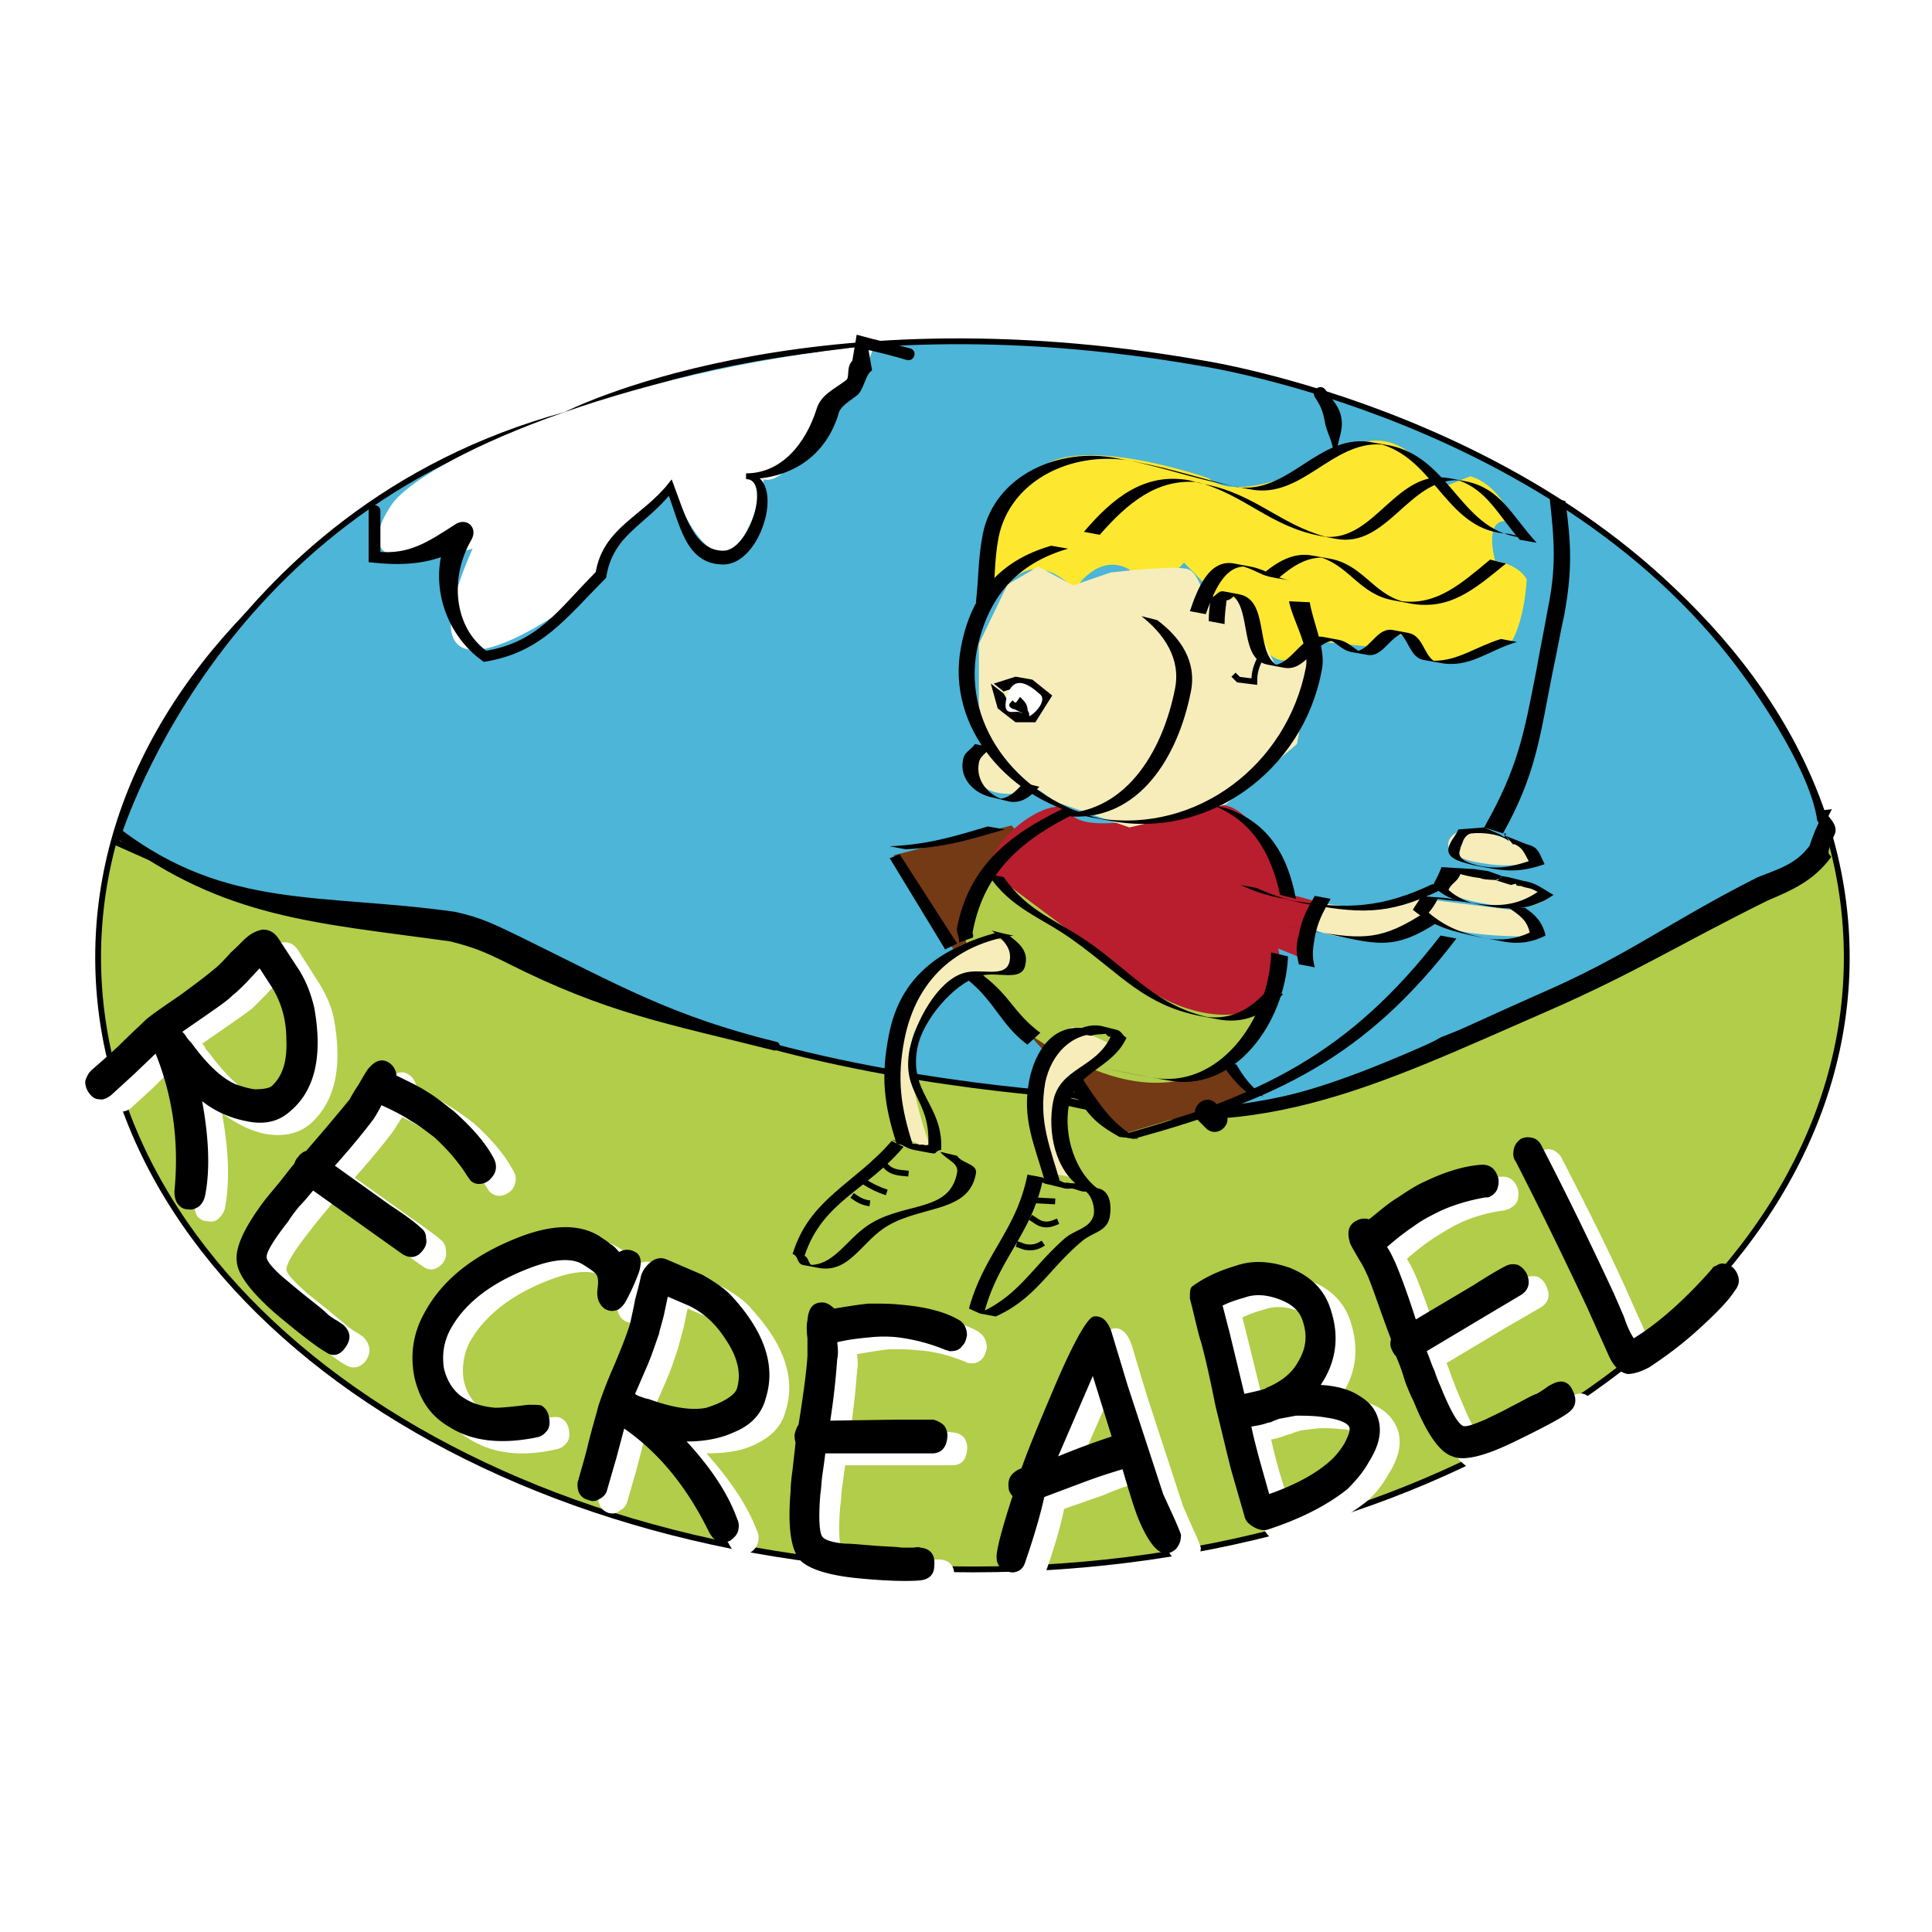 <svg xmlns="http://www.w3.org/2000/svg" width="2500" height="2500" viewBox="0 0 192.756 192.756"><path fill-rule="evenodd" clip-rule="evenodd" fill="#fff" d="M0 0h192.756v192.756H0V0z"/><path d="M9.789 95.518c0-33.748 39.044-61.064 87.281-61.064 48.137 0 87.182 27.316 87.182 61.064 0 33.75-39.045 61.064-87.182 61.064-48.237 0-87.281-27.314-87.281-61.064z" fill-rule="evenodd" clip-rule="evenodd" fill="#b1cd49" stroke="#000" stroke-width=".579" stroke-miterlimit="2.613"/><path d="M11.568 84.038s9.588-33.056 44.876-42.656c0 0 23.525-12.174 63.46-5.146 0 0 35.979 5.443 54.463 31.274 0 0 6.426 8.709 7.217 14.251 0 0 5.238 5.443-37.66 21.971 0 0-18.781 11.086-36.771 5.543 0 0-21.153-1.188-38.55-7.521 0 0-28.072-11.283-30.938-10.194l-13.641-1.979-12.456-5.543z" fill-rule="evenodd" clip-rule="evenodd" fill="#4cb5d8" stroke="#000" stroke-width=".579" stroke-miterlimit="2.613"/><path d="M39.047 50.388c2.965-4.354 22.339-13.361 48.138-15.934 0 0-.593 2.573-2.372 4.354 0 0-6.029 9.897-8.6 9.006 0 0-2.965 15.934-9.292.594l-10.774 12.47s-17.1 12.173-8.995-6.136c.001.001-13.64 4.059-8.105-4.354z" fill-rule="evenodd" clip-rule="evenodd" fill="#fff"/><path d="M11.963 83.048c10.676 8.017 20.066 6.334 33.41 8.214 2.669.594 3.954 1.287 6.425 2.474 9.885 4.849 15.124 7.917 25.601 10.492.198 0 .099.297-.099.297-10.577-2.672-16.606-3.662-26.589-8.71-2.175-1.089-3.361-1.583-5.733-2.177-13.542-1.881-22.438-2.276-33.212-10.293-.198-.198 0-.396.197-.297zM106.361 109.77c18.484 4.256 29.951-2.672 47.445-10.391 8.896-3.861 12.652-7.027 21.648-11.58 2.273-.891 3.953-1.386 5.338-3.266.494-1.484.791-2.078 1.482-3.464-.988.099.988 1.089.494 2.079-.594 1.286-.891 2.375-.297 2.177-1.68 2.276-3.656 3.167-6.227 4.256-8.996 4.453-13.049 7.126-21.846 10.986-17.693 7.719-29.455 13.756-48.137 9.402-.197 0-.097-.297.1-.199z" fill-rule="evenodd" clip-rule="evenodd" stroke="#000" stroke-width=".579" stroke-miterlimit="2.613"/><path d="M99.244 68.896s4.943-1.88 4.646.594c-.297 2.474-2.471 2.573-2.867 1.979-.494-.693-1.779-2.573-1.779-2.573z" fill-rule="evenodd" clip-rule="evenodd" fill="#fff"/><path d="M145.801 82.85c-1.582.495-2.57 2.573 2.076 3.267 4.547.792 6.129-.693 4.547-1.386-1.582-.792-4.944-2.475-6.623-1.881zM145.109 86.809s-3.361 2.177 2.57 3.266c5.93 1.188 7.215-.495 6.127-1.089-1.085-.693-8.697-2.177-8.697-2.177zM142.836 89.778s-3.756 3.563 9.688 3.662c0 0 .691-1.188-.99-2.573l-8.698-1.089z" fill-rule="evenodd" clip-rule="evenodd" fill="#f6edbb"/><path d="M132.357 90.174s5.932 1.088 9.984-.99c4.15-1.979-2.965 1.089 0 2.376 3.064 1.385-7.809 3.266-11.564.989-3.658-2.177 1.58-2.375 1.58-2.375zM97.959 74.636s-2.767 5.443 4.449 4.454c7.315-.99-4.449-4.454-4.449-4.454z" fill-rule="evenodd" clip-rule="evenodd" fill="#f6edbb"/><path fill-rule="evenodd" clip-rule="evenodd" fill="#743915" d="M100.926 82.355l-11.764 2.97 5.832 9.204 8.5 9.6 8.6 9.006 12.554-3.76-23.722-27.02z"/><path d="M98.85 59.494c.592 1.583 2.768-6.235 8.402-.693 0 0 2.273-3.761 5.436-1.979 0 0 .891 4.355 5.438-.693 0 0 1.482 1.485 2.471 2.573 0 0-.988 1.88 3.656.99 0 0 1.779 10.392 6.82 4.256l5.832.594s2.867-2.672 4.943.099c0 0-.1 3.761 8.994-.693 0 0 1.188-1.782 1.482-6.136 0 0-.592-1.386-3.162-1.88 0 0-1.385-4.949 1.877-3.761 0 0-1.285-3.761-4.348-4.652l-2.967 1.188s-3.854-7.225-9.291-3.859c0 0-10.279 5.938-13.838 2.87 0 0-10.973-3.86-15.914-1.584.001-.002-8.501 5.838-5.831 13.36z" fill-rule="evenodd" clip-rule="evenodd" fill="#fee82f"/><path d="M106.758 81.069c-1.285-2.276-8.402 2.573-7.908 5.938.494 3.266 14.926 9.897 16.408 12.866s8.699 1.98 10.971-.197c2.176-2.277 1.287-5.048 1.287-5.048l2.668 1.089s.691-5.146 1.977-5.245c1.186-.099-3.656-1.287-3.656-1.287s-3.064-9.798-7.414-8.808c-4.351.89-12.95 3.067-14.333.692z" fill-rule="evenodd" clip-rule="evenodd" fill="#b81e2d"/><path d="M99.936 69.192s4.549-3.563 2.967 1.683c-1.682 5.344-2.967-1.683-2.967-1.683z" fill-rule="evenodd" clip-rule="evenodd" fill="#fff"/><path d="M98.85 87.007s12.355 9.204 14.926 11.184c2.57 1.979 8.006 4.453 12.553 2.078 0 0-5.635 15.439-23.822 2.771 0 0-6.523-7.226-6.424-10.689l2.767-5.344z" fill-rule="evenodd" clip-rule="evenodd" fill="#b1cd49"/><path d="M107.053 102.447s-6.82 3.066-1.977 14.646l3.461.693s-8.105-5.641 2.865-13.361l-4.349-1.978zM100.432 94.034c-.99-.792-6.525-1.287-11.17 7.324 0 0-2.373 7.818.396 11.877l3.262 1.484s-3.756-9.799-1.186-12.568c0 0 1.878-4.652 7.215-5.146-.002-.001 5.039-.2 1.483-2.971zM103.594 56.524l-3.064 1.782-2.867 5.938v7.422l2.373 4.553 5.238 3.761 7.414 2.573 9.588-2.276 7.117-6.037 1.879-9.897-3.955 2.177-3.359-6.928-3.658.495s-.594-2.771-1.68-3.266c-1.088-.495-7.811.297-7.811.297l-3.756 1.287-3.459-1.881z" fill-rule="evenodd" clip-rule="evenodd" fill="#f6edbb"/><path d="M106.955 81.465c6.721.297 10.576-5.938 11.861-12.47.594-2.969-.988-5.345-3.361-7.126l-1.582-.396c2.273 1.781 3.955 4.255 3.361 7.225-1.285 6.532-5.141 12.668-11.861 12.47l1.582.297zM109.723 53.357c2.768-3.167 5.732-5.641 9.785-5.246 4.744 1.287 7.117 4.354 12.158 5.345l1.582.297c5.139.989 7.314-6.037 12.256-5.839 2.867.99 3.955 3.464 6.129 5.938l1.68.297c-2.471-2.672-3.559-5.443-7.115-6.136l-1.582-.297c-5.238-.99-7.414 6.235-12.355 5.839-4.646-1.286-7.02-4.255-12.061-5.245l-1.58-.396c-4.449-.792-7.611 1.781-10.479 5.146l1.582.297zM127.516 57.712c1.283-1.089 2.668-2.079 4.348-2.079 2.867.99 3.855 3.662 7.117 4.255l1.582.297c4.053.792 6.523-1.385 9.688-3.958l-1.582-.396c-2.967 2.475-5.338 4.553-8.797 4.157-2.967-.891-3.955-3.662-7.217-4.255l-1.68-.297c-1.977-.396-3.658.693-5.041 1.88l1.582.396zM101.123 93.341c-5.833.891-9.687 4.454-10.874 10.293-.791 4.057-.396 6.828.89 10.787l-1.68-.297c-1.285-3.959-1.582-6.73-.791-10.787 1.087-5.84 5.042-8.71 10.773-10.293l1.682.297z" fill-rule="evenodd" clip-rule="evenodd"/><path d="M100.529 93.242c1.088.792 2.076 1.583 1.779 2.969-.297 1.881-2.867.594-4.646 1.188-2.569.793-5.633 4.455-6.127 7.127-.89 4.553 2.57 5.641 2.372 10.193-.89.197-.197.494-1.186.297l-1.582-.297c-.89-.197-1.285-.693-2.175-.99l1.681.297c.494.199.692 0 1.087.199.593-.1.296.098.889 0 .198-4.652-2.668-5.049-1.878-9.502.593-2.771 2.768-6.828 5.338-7.621 1.68-.594 4.25.594 4.645-1.187.297-1.386-.791-2.276-1.779-3.068l1.582.395z" fill-rule="evenodd" clip-rule="evenodd"/><path d="M90.151 114.422c-3.657 4.355-8.105 5.443-9.885 10.887.396.1.396.791.692.891 2.471-.1 3.657-2.869 6.128-4.256 3.459-1.979 7.71-1.088 8.402-4.949.197-.988-1.088-1.285-1.681-2.078l1.681.396c.494.791 2.076.791 1.878 1.781-.693 3.859-5.24 3.168-8.699 5.146-2.668 1.484-3.855 4.85-7.018 4.256l-1.582-.297c-.593-.197-.395-.891-.989-1.088 1.681-5.543 6.228-7.027 9.885-11.283l1.188.594zM109.723 103.139c-2.867-.098-4.844 2.078-5.438 4.85-.691 3.959.494 6.434 1.582 10.293l-1.582-.297c-1.086-3.859-2.371-6.334-1.58-10.293.592-2.771 2.174-5.244 5.041-5.146l1.977.593z" fill-rule="evenodd" clip-rule="evenodd"/><path d="M104.682 117.688c.297.1.691 0 .889.1.396 0 .494.297.891.197l1.58.297c-.691.1-1.086.396-1.777.297l-1.582-.396c-.791-.098-.988-.494-1.682-.891l1.681.396z" fill-rule="evenodd" clip-rule="evenodd"/><path d="M109.92 118.875c-2.668-1.682-3.855-5.641-3.262-8.709.691-3.266 4.35-3.562 5.732-6.631-.395-.197-.494-.693-.988-.791l-1.582-.396c-1.283-.197-1.977.297-3.062.594l2.074.396c.693-.199.791-.1 1.484-.199.197.199.197.297.492.297-1.482 3.168-5.041 3.068-5.732 6.434-.592 3.068.197 6.928 2.768 8.611l2.076.394z" fill-rule="evenodd" clip-rule="evenodd"/><path d="M104.088 117.49c-1.088 5.541-4.35 7.918-5.832 13.262 3.559-1.781 4.844-4.453 8.008-7.225 1.086-.891 2.568-.99 2.865-2.375.1-.793-.197-1.781-.791-2.277-.494.1-1.186-.395-1.68-.297v-.494c.889-.1 1.186.098 2.076.297l.889.197c1.186.297 1.285 1.781 1.088 2.871-.297 1.484-1.779 1.484-2.867 2.475-3.262 2.77-4.547 5.641-8.5 7.422l-1.582-.297-1.087-.494c1.484-5.443 4.746-7.82 5.832-13.361l1.581.296zM150.348 83.543c-.791-.891.396.495-.691-.296l-1.582-.693-2.57.198c-.297.692-.791 1.089-.988 1.88-.197 1.088 1.385 1.386 2.471 1.682l1.582.297c2.176.396 3.559.297 5.535-.396-.592-1.188-.592-1.683-1.779-1.979l-1.977-.792c-.494-.197.297-.296-.297-.296l.891 1.088h.197c.791.396.891.792 1.385 1.683-1.779.594-3.064.792-4.746.495-.988-.198-2.273-.594-2.174-1.385.197-.792.098-.396.395-1.188 0 0 .297-.693.891-.693.691-.099 2.865 0 3.656.792l-.199-.397zM149.854 87.403l-1.383-.495-1.385-.198-3.262-.198c-.297.792-.594 1.287-.889 1.88.789.693 1.482 1.188 2.668 1.484l1.582.297c2.965.594 5.238.891 7.809-.891-1.088-.593-1.682-1.188-2.965-1.385l-1.582-.396c-1.385-.198.098-.099-1.285.297l1.582.495c1.086-.297 0 .099.988.099.791.297.791.099 1.68.594-2.174 1.485-4.25 1.485-6.623 1.089a6.455 6.455 0 0 1-2.273-1.287c.297-.693.891-.792 1.186-1.584 0 0 .99.297 1.979.396.297.198 1.779.198 1.779.198l.394-.395zM90.348 84.731c3.954-.198 6.129-.891 9.884-1.979l-1.68-.297c-3.658 1.088-5.931 1.781-9.786 1.979l1.582.297zM123.363 106.207c.791 1.387 1.482 2.178 2.668 3.168l-1.58-.297c-1.188-1.09-1.879-1.881-2.67-3.168l1.582.297z" fill-rule="evenodd" clip-rule="evenodd"/><path d="M125.34 88.59c1.385.594 2.373.99 3.756 1.287 5.238.891 8.896.693 13.84-1.682l.592.693c-5.141 2.474-8.006 2.276-13.738 1.188l-1.582-.396c-1.779-.297-2.867-.693-4.449-1.386l1.581.296zM113.082 113.631c14.334-3.959 23.131-8.117 32.225-19.993l-1.582-.297c-9.094 11.778-17.891 16.034-32.223 19.993l1.58.297zM149.953 83.147c3.262-5.839 3.656-9.501 4.941-16.034.494-2.276.691-3.562 1.188-5.839.789-4.354.691-7.027.098-11.282l-1.582-.396c.494 4.355.693 7.027-.197 11.283-.395 2.277-.691 3.563-1.088 5.839-1.283 6.631-1.877 9.897-5.238 15.835l1.878.594z" fill-rule="evenodd" clip-rule="evenodd"/><path d="M146.889 90.075c-1.385-.198-2.076-.198-3.461-.396-.197.495-.492.891-.889 1.386 1.879 1.583 3.559 2.078 5.732 2.573 1.582.198 2.867.099 4.35-.594-.297-1.287-.988-1.683-2.076-2.475h1.582c1.088.693 1.779 1.484 2.076 2.771-1.582.792-2.965.891-4.744.495l-1.682-.297c-2.768-.594-4.645-.99-6.82-2.771.297-.495.594-.891.891-1.386 1.383.198 2.076.099 3.459.396l1.582.298zM89.755 85.226l5.734 8.907-1.187.594-5.535-9.105.988-.396zM98.059 97.301c2.768 2.078 3.064 3.76 5.732 5.74l-1.285 1.188c-2.668-1.98-3.262-4.355-6.029-6.533l1.582-.395zM107.646 107.098c1.879 2.771 3.064 4.949 5.932 6.533l-1.879-.199c-2.867-1.584-3.262-2.475-5.041-5.244l.988-1.09zM109.723 106.504c2.076.396 3.459.693 5.139.99 6.623 1.287 11.764-5.641 11.961-12.47l1.682.396c-.297 6.731-5.438 13.659-11.961 12.372l-1.682-.297c-2.568-.496-4.053-.791-6.721-1.287l1.582.296zM129.293 89.679c-.789-4.256-2.668-7.521-6.82-9.006l-1.58-.396c4.053 1.584 5.93 4.85 6.82 9.006l1.58.396z" fill-rule="evenodd" clip-rule="evenodd"/><path d="M131.172 92.945c4.844.792 6.721.891 11.07-1.979l1.285.99c-4.645 3.068-6.326 2.177-11.664 1.089l-1.582-.297c-2.765-.496-1.383-.297.891.197zM103.693 78.496c-.791.891-1.682 1.683-2.967 1.484l-1.58-.396c-1.879-.297-3.46-1.88-3.065-3.761.099-.792.791-.99 1.186-1.583l1.582.296c-.396.594-1.088.891-1.188 1.584-.295 1.583.693 2.969 2.176 3.563.889-.099 1.582-.792 2.273-1.584l1.583.397z" fill-rule="evenodd" clip-rule="evenodd"/><path d="M132.754 89.679c-.791 1.386-1.285 2.276-1.582 3.86-.197 1.188-.297 1.781 0 2.969l-1.582-.297c-.297-1.187-.297-1.88 0-2.969.297-1.583.791-2.474 1.582-3.86l1.582.297zM106.559 54.743c-5.139 1.485-8.006 4.85-9.094 10.095-1.482 7.917 4.547 14.945 12.258 16.825 9.688 1.485 18.682-5.344 20.559-15.043.396-2.079-1.283-4.652-1.68-6.631l2.076.099c.297 1.979 1.68 4.75 1.186 6.829-1.877 9.996-11.367 16.924-21.252 14.944l-1.68-.297c-8.105-1.584-14.629-8.908-13.048-17.023.989-5.246 3.854-8.61 8.995-10.095l1.68.297z" fill-rule="evenodd" clip-rule="evenodd"/><path d="M97.07 93.539c.098-.396-.099-.198 0-.693 1.186-6.037 5.041-9.204 10.576-11.876l-1.582-.296c-5.535 2.672-9.39 5.839-10.576 11.876-.099.495.296 1.089.197 1.484l1.385-.495z" fill-rule="evenodd" clip-rule="evenodd"/><path d="M100.135 87.502c2.471 3.563 5.338 4.255 8.797 6.73 4.25 3.069 6.523 6.038 11.467 7.225 2.371.297 4.348-.693 6.029-2.672l1.58.395c-1.779 2.08-3.953 3.068-6.721 2.475l-1.582-.297c-5.535-1.088-7.906-4.156-12.453-7.422-3.361-2.474-6.326-3.167-8.699-6.73l1.582.296zM101.715 71.37l.199-1.088-1.285-.099c.592.297.592.495.889 1.089l.594.198c-.297-.495.395-.891-.197-1.188l-1.582-.297-.297 1.089 1.679.296zM122.176 62.265c0-.891.1-1.485.199-2.375.297 0 .494-.198.691-.396 1.779 1.583.594 6.334 3.459 6.829l1.582.297c2.076.396 2.965-2.375 4.744-2.672.594.297 1.088.891 1.879 1.088l1.68.297c1.385.297 2.176-1.583 3.361-2.078.791.792.988 2.276 2.174 2.573l1.682.297c2.965.594 4.744-1.188 7.709-2.078l-1.582-.297c-2.568.792-4.25 2.178-6.721 2.178-.988-.693-1.088-2.475-2.471-2.771l-1.582-.297c-1.482-.297-2.174 1.683-3.459 2.079-.594-.396-1.088-.891-1.879-1.089l-1.582-.297c-2.074-.396-2.965 2.375-4.744 2.771-2.076-1.385-.691-6.433-3.656-7.027L122.078 59c-.594-.099-.791.594-1.285.594-.1.891-.197 1.485-.197 2.375l1.58.296z" fill-rule="evenodd" clip-rule="evenodd"/><path d="M120.299 61.275c.791-2.177 1.779-4.651 3.756-4.75 1.088.297 1.779.891 2.965 1.089l1.682.296c-1.582-.296-2.373-1.088-3.955-1.385l-1.58-.297c-2.473-.495-3.658 2.375-4.449 4.75l1.581.297z" fill-rule="evenodd" clip-rule="evenodd"/><path d="M98.947 60.384c.396-2.573.199-4.256.693-6.829 1.186-5.641 7.215-8.511 12.949-7.62 3.854.792 6.324 1.781 10.477 2.573l1.582.297c5.238 1.088 8.203-4.849 13.244-4.454 5.438 1.683 6.525 8.709 12.652 8.907l1.682.396c-6.426-.297-7.314-7.917-13.543-9.205l-1.68-.297c-5.338-1.088-8.303 5.147-13.541 4.454-3.855-.891-6.229-1.781-10.381-2.573l-1.58-.297c-5.832-1.188-12.258 1.683-13.443 7.521-.494 2.573-.396 4.256-.691 6.829l1.58.298zM100.135 69.192l.988 1.782s1.285 0 1.68.198c.494-.693.594-2.079.594-2.079s-.396-.296-.891-.692c-1.383.198-2.371.594-2.371.594l-.988-.792 2.174-.692 1.68.297 1.979 1.583-1.682 2.672h-1.977l-1.779-1.386-.691-2.475 1.284.99zM121.287 110.066l.791.793c1.186 1.088-.594 2.869-1.779 1.682l-.691-.693c-1.188-1.188.591-2.869 1.679-1.782z" fill-rule="evenodd" clip-rule="evenodd"/><path d="M133.051 45.44c0-1.386-.693-2.178-.891-3.464-.197-.99-.395-1.485-.988-2.376-.395-.692.594-1.385 1.088-.692.691 1.089 1.383 1.583 1.58 2.87.199 1.386-.494 2.276-.494 3.662 0 .198-.295.198-.295 0z" fill-rule="evenodd" clip-rule="evenodd"/><path d="M100.432 69.588c-.594 2.475 1.383.792 1.58 1.781.297.891 2.67-1.286 1.779-2.078-.889-.791-2.668-2.276-3.359.297z" fill-rule="evenodd" clip-rule="evenodd" fill="#fff"/><path d="M101.123 70.38c.297-.099-.297.099-.1-.099.396.396 1.385.495 1.385 1.088 0 .099-.197.099-.197 0 .098-.594 0-.989-.396-1.386-.197.297-.297.396-.594.495-.098.001-.198-.098-.098-.098z" fill-rule="evenodd" clip-rule="evenodd"/><path d="M101.123 70.38c.297-.099-.297.099-.1-.099.396.396 1.385.495 1.385 1.088h-.197c.098-.594 0-.989-.396-1.386-.197.297-.297.396-.594.495-.098.001-.198-.098-.098-.098zm21.943-3.068l.494.495 1.582.198c0-.99.197-1.485.594-2.375m-40.725 53.641c.692.494 1.087.693 1.779.791m-.593-2.175c.791.494 1.384.791 2.273 1.088m-.197-2.772c.593.791 1.384.791 2.372.891m10.775 7.027c.395.1.494.197.889.297.691.1 1.186 0 1.779-.396m-1.285-2.573c.494.297.791.594 1.285.691.594.1.988-.098 1.482-.297m-2.174-2.077l1.877.1" fill="none" stroke="#000" stroke-width=".579" stroke-miterlimit="2.613"/><path d="M37.664 50.982v4.354c3.262.297 5.14-.989 7.908-2.771.889-.594 1.779.198 1.186 1.188-2.175 3.761-1.878 8.907 1.68 11.48 5.437-.891 7.414-4.157 11.269-8.017.692-4.354 4.547-5.443 7.216-8.809 1.087 2.87 2.076 6.829 5.239 6.829 2.965 0 5.239-7.72 2.273-7.72 3.756 0 6.228-3.167 7.314-6.631.396-1.287 1.582-1.781 2.768-2.672.692-.396.099-1.484.791-2.079l.396-2.375c1.779.495 3.262.792 5.041 1.287.396.099.198.693-.198.594-1.68-.495-2.471-.693-4.25-1.089l.395 2.276c-.692.596-.792 2.081-1.484 2.477-.89.693-1.681 1.089-1.878 2.079-1.285 3.958-4.547 6.136-8.896 6.136 3.657 0 1.384 8.511-2.273 8.511-3.559 0-4.053-3.859-5.337-7.125-2.57 3.266-5.931 4.256-6.623 8.61-3.954 3.959-6.326 7.324-11.861 8.214-3.361-2.375-4.942-6.73-3.954-10.59-2.273.891-4.546.99-7.314.693v-4.85c-.002-.396.592-.396.592 0z" fill-rule="evenodd" clip-rule="evenodd" stroke="#000" stroke-width=".579" stroke-miterlimit="2.613"/><path d="M19.673 121.35a2.75 2.75 0 0 1-.296-1.287c.494-4.947-.198-9.6-1.878-13.756l-2.174 2.178-2.274 2.078c-.395.297-.791.395-1.186.297-.396 0-.692-.199-.988-.594-.297-.297-.396-.693-.396-1.188.099-.396.296-.793.593-1.09.692-.494 1.582-1.385 2.768-2.475 1.186-1.088 2.076-1.979 2.668-2.473.692-.693 1.878-1.486 3.46-2.574s2.669-1.881 3.361-2.572c.395-.297.988-.891 1.68-1.584.791-.792 1.285-1.386 1.681-1.683.494-.396.988-.594 1.482-.594.692-.099 1.186.198 1.582.792l2.076 3.266c.791 1.287 1.285 2.475 1.482 3.562.89 4.85.099 8.314-2.372 10.492-1.186.988-2.669 1.285-4.448.988-1.483-.297-2.867-.988-4.35-2.078.692 3.762.791 6.928.297 9.502-.099.395-.297.691-.593.988s-.692.396-1.087.297c-.494.002-.791-.196-1.088-.492zm9.49-21.477l-1.285-2.078-1.285 1.385-1.384 1.387c-.593.494-1.483 1.088-2.471 1.781l-2.57 1.781c.099.1.297.297.396.594.198.197.396.396.495.594 1.582 2.078 3.064 3.465 4.448 4.059.593.297 1.187.395 1.878.494.791.1 1.384 0 1.681-.297 1.087-.99 1.582-2.475 1.483-4.652-.002-1.98-.497-3.661-1.386-5.048zM48.932 118.975c-.099-.1-.198-.197-.297-.396-.988-1.584-2.175-2.869-3.36-3.959-.692-.494-1.384-1.088-2.273-1.582-.89-.496-1.878-1.09-2.867-1.584-.396.594-.692 1.088-.89 1.385-.89 1.188-2.175 2.771-3.855 4.652l5.535 3.959c1.681 1.188 2.669 1.881 2.966 2.176.395.299.593.693.593 1.09.099.396 0 .891-.296 1.287-.593.691-1.285.891-2.076.297l-3.064-2.178-5.832-4.156c-.494.594-.89 1.088-1.384 1.682-.396.494-.791.99-1.087 1.385-1.483 1.881-2.175 3.068-2.175 3.662.099.396.593.99 1.582 1.881.494.494 1.285 1.09 2.273 1.881.988.791 1.779 1.484 2.273 1.881.099.098.395.297.692.494.396.197.593.396.791.494.79.793.889 1.584.296 2.475-.593.693-1.285.793-1.977.396-.89-.494-2.57-1.781-5.041-3.959-2.372-2.078-3.756-3.762-3.855-5.047-.197-1.387.692-3.465 2.768-6.137.396-.594.889-1.188 1.384-1.781.494-.594.989-1.287 1.68-1.98 0-.197.099-.494.297-.691.197-.297.494-.496.791-.594 1.977-2.277 3.459-3.959 4.349-5.146.198-.297.494-.793.89-1.484a27.97 27.97 0 0 1 .89-1.484c.791-.99 1.582-1.188 2.372-.496.297.297.495.693.495 1.09 1.186.594 2.273 1.188 3.163 1.781.989.594 1.779 1.188 2.57 1.781 1.878 1.682 3.163 3.266 3.954 4.75.396.594.296 1.287-.099 1.881-.296.297-.593.494-.988.594-.496.096-.792-.004-1.188-.3zM62.276 131.742c-.494-.297-.79-.99-.692-1.783.099-.791.099-1.285-.098-1.582-.099-.199-.495-.496-1.286-.99-1.186-.791-3.163-.594-5.832.494-3.657 1.486-6.128 3.564-7.513 6.037a6.218 6.218 0 0 0-.593 3.762c.296 1.385.988 2.375 1.977 2.969.889.594 1.977.891 3.163.99.692 0 1.68-.1 3.262-.197.692-.1 1.186-.1 1.384.098.396.199.593.594.692.99.099.494.099.891-.099 1.287-.297.395-.593.691-1.186.791-3.46.793-6.425.396-8.699-1.088-1.878-1.09-2.965-2.771-3.459-5.049-.396-2.176-.099-4.254.988-6.234 1.681-3.168 4.745-5.641 8.995-7.422 3.558-1.484 6.425-1.584 8.5-.297.494.297.791.594 1.088.791.395.297.593.494.889.791a1.516 1.516 0 0 1 1.582 0c.593.396.692.99.396 1.98-.296.891-.692 1.781-1.285 2.869a2.335 2.335 0 0 1-.791.891c-.493.199-.888.199-1.383-.098zM73.644 155c-.396-.1-.593-.396-.89-.891-2.174-4.455-4.942-7.918-8.501-10.393l-.791 3.068-.89 3.068c-.099.395-.396.691-.791.891-.296.297-.691.297-1.087.197-.495-.197-.791-.494-.89-.891-.198-.396-.198-.791-.099-1.287.198-.791.593-1.979.989-3.562.396-1.682.791-2.869.988-3.76.296-.891.791-2.277 1.582-4.059s1.285-3.166 1.582-4.156c.099-.496.297-1.287.593-2.375.197-.99.395-1.783.494-2.377.198-.494.495-.988.989-1.285.494-.496 1.087-.496 1.68-.297l3.46 1.484c1.186.691 2.273 1.385 2.965 2.275 3.263 3.564 4.35 6.928 3.361 10.096-.396 1.584-1.483 2.672-3.262 3.463-1.285.594-2.866.793-4.646.793 2.471 2.771 4.152 5.344 5.041 7.719.198.396.198.793.099 1.188-.099.396-.396.793-.791.99s-.79.199-1.185.101zm-2.966-23.555l-2.076-.891-.395 1.879c-.198.793-.396 1.387-.495 1.881-.296.891-.593 1.881-1.087 3.068l-1.285 2.969c.099 0 .396.1.593.199.297.098.495.197.692.197 2.471.891 4.349 1.188 5.832.891.593-.1 1.285-.396 1.878-.693.691-.395 1.087-.791 1.186-1.188.396-1.484.099-3.068-1.087-4.85-.988-1.583-2.273-2.77-3.756-3.462zM96.773 135.998c-.099 0-.296 0-.396-.1-1.68-.693-3.262-1.09-4.843-1.188-.89-.1-1.779-.1-2.768-.1-.988.1-2.076.297-3.262.496.099.691.099 1.285 0 1.682a72.22 72.22 0 0 1-.692 6.137l6.623-.1c1.977 0 3.163 0 3.657.1.396 0 .791.197 1.087.494.198.297.396.791.297 1.287-.099.988-.593 1.484-1.483 1.484H84.318c-.099.791-.198 1.484-.296 2.178-.099.691-.099 1.385-.198 1.979-.198 2.375-.099 3.762.198 4.156.198.396.988.594 2.273.693.692.1 1.582.1 2.866.197 1.285.1 2.175.199 2.867.199.198.098.494 0 .89 0h.89c.988.098 1.482.693 1.384 1.781 0 .891-.494 1.484-1.384 1.584-.988.098-3.064 0-6.128-.297-3.164-.297-5.14-.891-5.931-1.881-.89-1.09-1.186-3.266-.89-6.73 0-.693.099-1.484.198-2.275.099-.793.198-1.684.297-2.674 0-.197-.099-.494-.099-.791.099-.396.198-.693.396-.99.494-3.068.791-5.344.89-6.828v-1.781c-.099-.693-.099-1.287 0-1.684.099-1.285.593-1.879 1.681-1.781.395 0 .691.199.988.496 1.285-.199 2.372-.396 3.459-.396 1.087-.1 2.174-.1 3.064 0 2.471.197 4.448.693 5.832 1.484.594.396.889.891.889 1.682-.098.396-.197.793-.494 1.09s-.692.495-1.187.397zM118.42 156.188c-.889.1-1.877-.99-2.865-3.465-.297-.891-.891-2.572-1.482-4.947a27.41 27.41 0 0 0-3.955 1.385l-3.953 1.385c-.297 1.484-.891 3.662-1.879 6.434-.197.693-.592.99-1.186 1.09-.395.098-.791 0-1.088-.297-.395-.299-.592-.594-.592-1.09-.1-.494.395-2.572 1.58-6.137-.197-.297-.295-.594-.395-.988-.1-.891.297-1.484 1.285-1.881.889-2.375 2.076-5.246 3.459-8.412 1.879-4.355 3.164-6.631 3.756-6.73.791-.1 1.385.494 1.779 1.584l1.582 5.244 3.559 10.887 1.088 2.475c.395.793.592 1.387.691 1.684 0 .395-.1.791-.395 1.188a1.094 1.094 0 0 1-.989.591zm-7.412-17.618l-3.461 7.918c1.188-.494 2.967-1.088 5.338-1.881l-1.877-6.037zM136.41 149.754c-1.977 1.584-4.547 2.969-8.006 4.059-.396.197-.889.098-1.385-.199-.395-.297-.791-.691-.889-1.088l-1.285-4.553c-.395-1.484-.889-3.562-1.582-6.434-.592-2.969-1.088-5.146-1.482-6.432-.297-.99-.594-2.377-1.088-4.355 0-.494 0-.891.199-1.188 1.186-.791 2.668-1.584 4.348-2.078 1.682-.594 3.461-.496 5.438.297 2.174.791 3.559 2.275 4.152 4.354.789 2.672.395 5.049-1.088 7.225 1.68.199 2.965.594 3.855 1.09.988.594 1.58 1.385 1.877 2.275.396 1.287.1 2.674-.889 4.256-.593 1.089-1.384 2.078-2.175 2.771zm-10.279-19.102c-1.088.297-1.779.594-2.174.793l.691 2.771 1.482 6.035c1.385-.297 2.174-.494 2.273-.494 1.385-.594 2.471-1.484 3.162-2.672.693-1.188.891-2.574.396-4.059-.197-.988-.988-1.682-2.273-2.176-1.284-.495-2.469-.592-3.557-.198zm5.14 11.877l-1.582.197c-.1.1-.297.1-.594.199-.197.098-.395.197-.592.197-.496.197-1.088.396-1.682.494a57.49 57.49 0 0 0 .891 3.465l.988 3.166c2.471-.891 4.447-1.979 5.832-3.166.592-.496 1.086-1.088 1.58-1.881.396-.693.594-1.287.494-1.484-.098-.494-.889-.891-2.273-1.088-1.085-.099-2.073-.198-3.062-.099zM150.645 120.559c-.1.098-.297.098-.494.197-1.68.197-3.361.693-4.744 1.385-.791.396-1.582.891-2.373 1.387a24.54 24.54 0 0 0-2.668 2.078c.395.594.592 1.088.791 1.484.592 1.385 1.283 3.266 2.074 5.74l5.832-3.463c1.682-1.09 2.768-1.684 3.164-1.881.395-.199.791-.199 1.186-.1.395.197.691.494.891.99.395.891.197 1.582-.594 2.078l-3.262 1.881-6.129 3.662c.297.691.494 1.385.791 2.078.197.594.494 1.188.691 1.682.891 2.178 1.582 3.465 2.076 3.662.297.197 1.088 0 2.273-.594.594-.297 1.482-.693 2.57-1.287 1.186-.594 1.977-.988 2.57-1.287.197-.098.494-.297.791-.494.395-.197.592-.396.789-.494.988-.496 1.682-.199 2.076.891.396.791.197 1.484-.494 1.979-.791.594-2.668 1.584-5.535 2.969-2.867 1.387-4.844 1.881-6.029 1.484-1.285-.494-2.57-2.275-3.855-5.441-.297-.693-.594-1.387-.791-2.08-.297-.791-.592-1.682-.988-2.473-.197-.199-.297-.396-.395-.693-.199-.297-.199-.693-.1-.99-.988-2.969-1.779-5.146-2.373-6.531-.197-.297-.395-.793-.789-1.484-.396-.693-.693-1.188-.791-1.584-.494-1.188-.297-1.979.592-2.375.396-.199.791-.199 1.188-.1.988-.791 1.877-1.584 2.865-2.178.891-.594 1.779-1.088 2.67-1.582 2.273-.99 4.15-1.584 5.732-1.684.691 0 1.186.297 1.482.99.197.396.197.791.1 1.287-.099.394-.396.691-.79.891zM175.059 130.059c-.691 1.09-2.074 2.475-3.953 4.059-1.779 1.584-3.361 2.672-4.547 3.463-.889.496-1.582.793-2.174.693-.693-.1-1.385-.693-1.879-1.682l-2.174-4.85a472.36 472.36 0 0 0-7.117-14.648c-.297-.396-.297-.791-.197-1.188.098-.494.295-.791.691-.99.395-.297.791-.297 1.186-.197.396.197.691.396.891.791 2.768 5.346 5.238 10.293 7.215 14.846l.988 2.178c.297.891.594 1.584.988 2.178 2.273-1.387 4.943-3.662 7.809-6.928.1-.1.297-.199.396-.297.395-.199.791-.297 1.186-.1.396.197.691.396.891.791.294.595.294 1.189-.2 1.881z" fill-rule="evenodd" clip-rule="evenodd" fill="#fff"/><path d="M17.697 120.062c-.198-.297-.296-.691-.296-1.188.494-5.047-.198-9.6-1.878-13.756l-2.174 2.078-2.274 2.078c-.395.297-.791.494-1.186.396-.395 0-.692-.199-.988-.594a1.91 1.91 0 0 1-.396-1.188c.099-.396.296-.793.593-1.09a111.3 111.3 0 0 0 2.768-2.475c1.186-1.188 2.076-1.979 2.669-2.572.692-.594 1.878-1.385 3.459-2.475 1.483-1.088 2.669-1.979 3.361-2.572.396-.298.988-.892 1.681-1.683.79-.693 1.285-1.287 1.68-1.584a3.356 3.356 0 0 1 1.482-.693c.692 0 1.186.297 1.582.891l2.076 3.167c.791 1.287 1.186 2.475 1.482 3.662.89 4.85.099 8.314-2.372 10.393-1.187 1.088-2.669 1.385-4.448.988-1.482-.297-2.965-.891-4.35-1.979.692 3.762.791 6.928.297 9.402-.099.494-.297.791-.593 1.088-.296.199-.692.396-1.087.297-.495.003-.792-.194-1.088-.591zm9.489-21.476l-1.285-1.979-1.285 1.385c-.593.594-.988.99-1.384 1.287-.593.594-1.482 1.188-2.471 1.881l-2.57 1.781c.099.1.296.297.396.494.197.297.396.496.494.594 1.582 2.178 3.064 3.564 4.448 4.158.593.197 1.187.395 1.878.494.791 0 1.384-.1 1.681-.297 1.087-.99 1.581-2.475 1.482-4.652 0-1.978-.494-3.662-1.384-5.146zM46.955 117.787c-.099-.1-.198-.297-.296-.396-.988-1.584-2.175-2.869-3.361-3.959-.692-.494-1.384-1.088-2.274-1.584-.889-.594-1.878-1.088-2.965-1.582a13.551 13.551 0 0 1-.791 1.385c-.89 1.188-2.175 2.771-3.855 4.652l5.536 3.959c1.68 1.088 2.669 1.879 2.965 2.176.396.297.593.594.593 1.09.099.396 0 .791-.296 1.188-.593.791-1.285.891-2.076.396l-3.064-2.178-5.832-4.156c-.494.594-.889 1.088-1.383 1.582-.396.496-.791.99-1.087 1.484-1.483 1.881-2.175 3.068-2.175 3.564 0 .395.593 1.088 1.582 1.979.494.396 1.285 1.088 2.273 1.881.988.791 1.779 1.385 2.273 1.881.099.098.396.297.692.494.396.197.593.396.791.494.791.693.889 1.484.198 2.375-.494.693-1.187.893-1.878.396-.89-.494-2.57-1.781-5.042-3.859-2.372-2.078-3.756-3.859-3.855-5.146-.198-1.385.692-3.365 2.768-6.137.396-.494.89-1.088 1.384-1.682s.989-1.287 1.582-1.98c.099-.297.198-.494.396-.691.198-.297.494-.496.791-.594a235.855 235.855 0 0 0 4.349-5.146c.197-.396.494-.891.89-1.484.396-.693.692-1.189.89-1.484.791-.99 1.582-1.189 2.372-.496.296.297.494.693.494 1.09 1.186.594 2.273 1.088 3.163 1.682.988.594 1.779 1.287 2.57 1.881 1.878 1.682 3.163 3.166 3.954 4.65.396.693.296 1.387-.099 1.881-.296.396-.593.594-.988.693-.497.096-.893-.002-1.189-.299zM60.299 130.555c-.494-.396-.791-.99-.692-1.881.099-.693.099-1.188-.099-1.484-.099-.199-.494-.496-1.285-.99-1.186-.791-3.163-.594-5.832.494-3.657 1.484-6.128 3.465-7.512 6.037-.593 1.188-.791 2.377-.593 3.762.296 1.287.989 2.375 1.977 2.969.89.594 1.977.891 3.163.99.593 0 1.68-.1 3.262-.297.692 0 1.187 0 1.384.098.396.299.593.596.692 1.09.099.494.099.891-.099 1.287-.296.395-.593.691-1.186.791-3.46.693-6.425.396-8.699-1.088-1.878-1.09-2.965-2.771-3.459-5.049-.396-2.176-.099-4.256.989-6.234 1.68-3.168 4.646-5.641 8.995-7.424 3.559-1.484 6.425-1.582 8.501-.295.395.295.791.494 1.087.791.396.197.594.494.89.791a1.516 1.516 0 0 1 1.582 0c.593.297.691.99.395 1.98a21.848 21.848 0 0 1-1.285 2.869 2.343 2.343 0 0 1-.791.891c-.495.199-.891.199-1.385-.098zM71.667 153.812c-.396-.199-.593-.396-.89-.891-2.175-4.455-4.942-7.918-8.501-10.393l-.79 2.969-.89 3.068c-.099.494-.396.791-.791.99-.297.197-.692.297-1.087.098-.495-.098-.791-.395-.989-.791-.099-.396-.197-.791 0-1.287.198-.791.593-1.979.989-3.662.396-1.582.791-2.869.988-3.662.296-.891.791-2.275 1.582-4.057.791-1.881 1.285-3.168 1.582-4.156.099-.496.296-1.287.494-2.375.296-1.09.494-1.881.593-2.377.198-.594.494-.988.988-1.385.495-.396 1.087-.494 1.681-.197l3.459 1.484c1.186.691 2.273 1.385 2.965 2.178 3.262 3.562 4.349 6.928 3.361 10.094-.396 1.584-1.482 2.771-3.262 3.465-1.285.594-2.866.891-4.646.891 2.471 2.672 4.151 5.244 5.041 7.719.198.396.198.793.099 1.188-.099.396-.396.693-.791.99-.394.197-.79.197-1.185.099zm-2.966-23.554l-2.076-.891-.396 1.879c-.198.793-.396 1.387-.494 1.881-.296.791-.593 1.781-1.087 2.969l-1.285 2.969c.099.1.296.199.593.297.296.1.494.199.692.199 2.471.891 4.349 1.188 5.832.891.593-.199 1.186-.396 1.878-.793.692-.395 1.087-.791 1.186-1.188.396-1.385.099-2.969-1.087-4.75-.988-1.584-2.273-2.772-3.756-3.463zM94.796 134.809c-.099 0-.296-.098-.396-.098a18.504 18.504 0 0 0-4.843-1.287c-.89-.1-1.779-.1-2.768 0-.988.1-2.075.197-3.262.494.099.693.099 1.287 0 1.684a72.22 72.22 0 0 1-.692 6.137l6.623-.1h3.657c.396.1.791.297 1.087.594.198.297.396.693.297 1.287-.099.891-.593 1.484-1.483 1.484H82.342c-.099.791-.198 1.484-.297 2.178-.099.691-.099 1.285-.198 1.879-.198 2.377-.099 3.861.198 4.256.198.297.988.594 2.273.693.692 0 1.582.1 2.866.197 1.187.1 2.175.1 2.768.199h.988c.395 0 .692-.1.89 0 .989.098 1.483.691 1.384 1.781 0 .891-.494 1.385-1.384 1.484-.989.1-3.064.1-6.128-.199-3.163-.295-5.14-.988-5.931-1.879-.89-1.09-1.186-3.365-.89-6.83 0-.691.099-1.385.197-2.178.099-.891.198-1.682.297-2.672-.099-.297-.099-.494-.099-.791.099-.396.197-.693.396-.99.494-3.068.791-5.344.889-6.828v-1.781c-.099-.793-.099-1.387 0-1.781.099-1.287.593-1.881 1.681-1.783.395.1.692.299.988.596 1.285-.199 2.373-.396 3.459-.496 1.088 0 2.175 0 3.064.1 2.471.197 4.448.693 5.832 1.484.593.297.89.891.89 1.584-.099.494-.198.791-.494 1.088-.295.396-.69.494-1.185.494zM116.443 155c-.889.098-1.877-1.09-2.865-3.465-.396-.99-.891-2.572-1.582-4.949-.988.299-2.273.693-3.855 1.287l-3.953 1.484c-.297 1.387-.891 3.564-1.879 6.434-.197.693-.594.99-1.186 1.088-.396 0-.791-.098-1.088-.297-.395-.295-.594-.691-.594-1.088-.098-.594.396-2.572 1.582-6.234-.197-.199-.395-.496-.395-.891-.1-.891.297-1.484 1.285-1.881.889-2.475 2.074-5.246 3.459-8.512 1.879-4.355 3.164-6.531 3.756-6.631.791-.1 1.385.396 1.779 1.584l1.582 5.244 3.559 10.887 1.086 2.377c.396.891.594 1.385.693 1.682 0 .494-.1.891-.396 1.287-.197.297-.591.494-.988.594zm-7.414-17.717l-3.459 8.018a78.668 78.668 0 0 1 5.338-1.98l-1.879-6.038zM134.434 148.566c-1.977 1.584-4.645 2.969-8.006 4.059-.396.098-.891 0-1.385-.297-.494-.299-.791-.594-.889-1.09l-1.285-4.453c-.396-1.484-.891-3.662-1.582-6.434-.594-2.969-1.088-5.146-1.482-6.531-.297-.891-.594-2.375-1.088-4.256 0-.594 0-.99.197-1.188 1.188-.891 2.67-1.584 4.35-2.078 1.682-.594 3.461-.496 5.438.197 2.174.891 3.559 2.277 4.15 4.453.791 2.574.396 5.049-1.086 7.225 1.68.1 2.965.496 3.854 1.09.988.594 1.582 1.287 1.879 2.275.395 1.287.1 2.672-.891 4.256-.592 1.091-1.383 1.981-2.174 2.772zm-10.28-19.101c-1.088.297-1.779.594-2.176.793l.693 2.672 1.482 6.135c1.383-.297 2.174-.494 2.174-.594 1.482-.594 2.57-1.484 3.164-2.572.789-1.287.988-2.574.494-4.059-.297-.988-.988-1.682-2.273-2.176-1.284-.496-2.472-.596-3.558-.199zm5.139 11.777l-1.58.297c-.1 0-.297.1-.594.199-.197.098-.395.197-.594.197-.494.197-1.086.297-1.68.396.297 1.385.594 2.473.891 3.562l.889 3.166c2.57-.891 4.547-1.979 5.932-3.166.592-.494 1.086-1.09 1.58-1.881.396-.791.594-1.287.494-1.584-.098-.395-.889-.791-2.273-.988-1.087-.198-2.077-.198-3.065-.198zM148.668 119.371c-.1.098-.297.098-.494.098-1.682.297-3.361.793-4.746 1.484-.789.396-1.58.793-2.371 1.387a24.309 24.309 0 0 0-2.67 2.078c.396.594.594 1.088.791 1.484.594 1.385 1.285 3.266 2.076 5.74l5.832-3.465c1.68-1.088 2.768-1.682 3.164-1.879.395-.199.789-.199 1.186-.1.395.197.691.494.889.891.396.891.199 1.684-.691 2.178l-3.162 1.881-6.129 3.66c.297.693.494 1.387.791 1.98.197.693.494 1.287.691 1.781.889 2.178 1.582 3.365 2.076 3.662.297.197 1.086-.1 2.273-.594.592-.297 1.482-.693 2.57-1.287 1.186-.594 1.977-1.088 2.568-1.287.199-.098.494-.297.791-.494.396-.297.594-.396.791-.494.988-.496 1.68-.199 2.076.791.395.891.197 1.584-.494 2.078-.791.594-2.67 1.584-5.535 2.969-2.867 1.387-4.943 1.881-6.029 1.387-1.285-.396-2.57-2.277-3.855-5.443a21.885 21.885 0 0 1-.891-2.078 19.228 19.228 0 0 0-.889-2.475c-.197-.197-.297-.396-.395-.594-.199-.396-.199-.693-.1-1.09-1.088-2.869-1.779-5.047-2.373-6.432-.197-.396-.395-.891-.791-1.484-.395-.693-.691-1.188-.889-1.584-.396-1.188-.197-1.98.691-2.375.396-.199.791-.199 1.186-.1.99-.791 1.879-1.584 2.867-2.178.891-.594 1.779-1.188 2.67-1.582 2.273-1.09 4.15-1.584 5.732-1.684.691 0 1.186.297 1.482.99.197.395.197.791.1 1.188-.098.496-.395.793-.789.992zM173.082 128.773c-.691 1.088-2.076 2.473-3.953 4.156-1.779 1.582-3.361 2.672-4.547 3.463-.891.496-1.682.693-2.176.693-.691-.1-1.383-.693-1.877-1.781l-2.174-4.85a476.042 476.042 0 0 0-7.117-14.549c-.297-.396-.297-.791-.199-1.287.1-.395.297-.691.693-.988.395-.199.791-.199 1.186-.1s.691.396.889.791c2.768 5.346 5.141 10.293 7.217 14.746l.988 2.277c.297.891.594 1.584.988 2.178 2.273-1.387 4.943-3.662 7.809-6.928.1-.199.297-.297.396-.297.395-.297.789-.297 1.186-.1.395.1.691.396.891.791.294.596.294 1.19-.2 1.785z" fill-rule="evenodd" clip-rule="evenodd"/></svg>